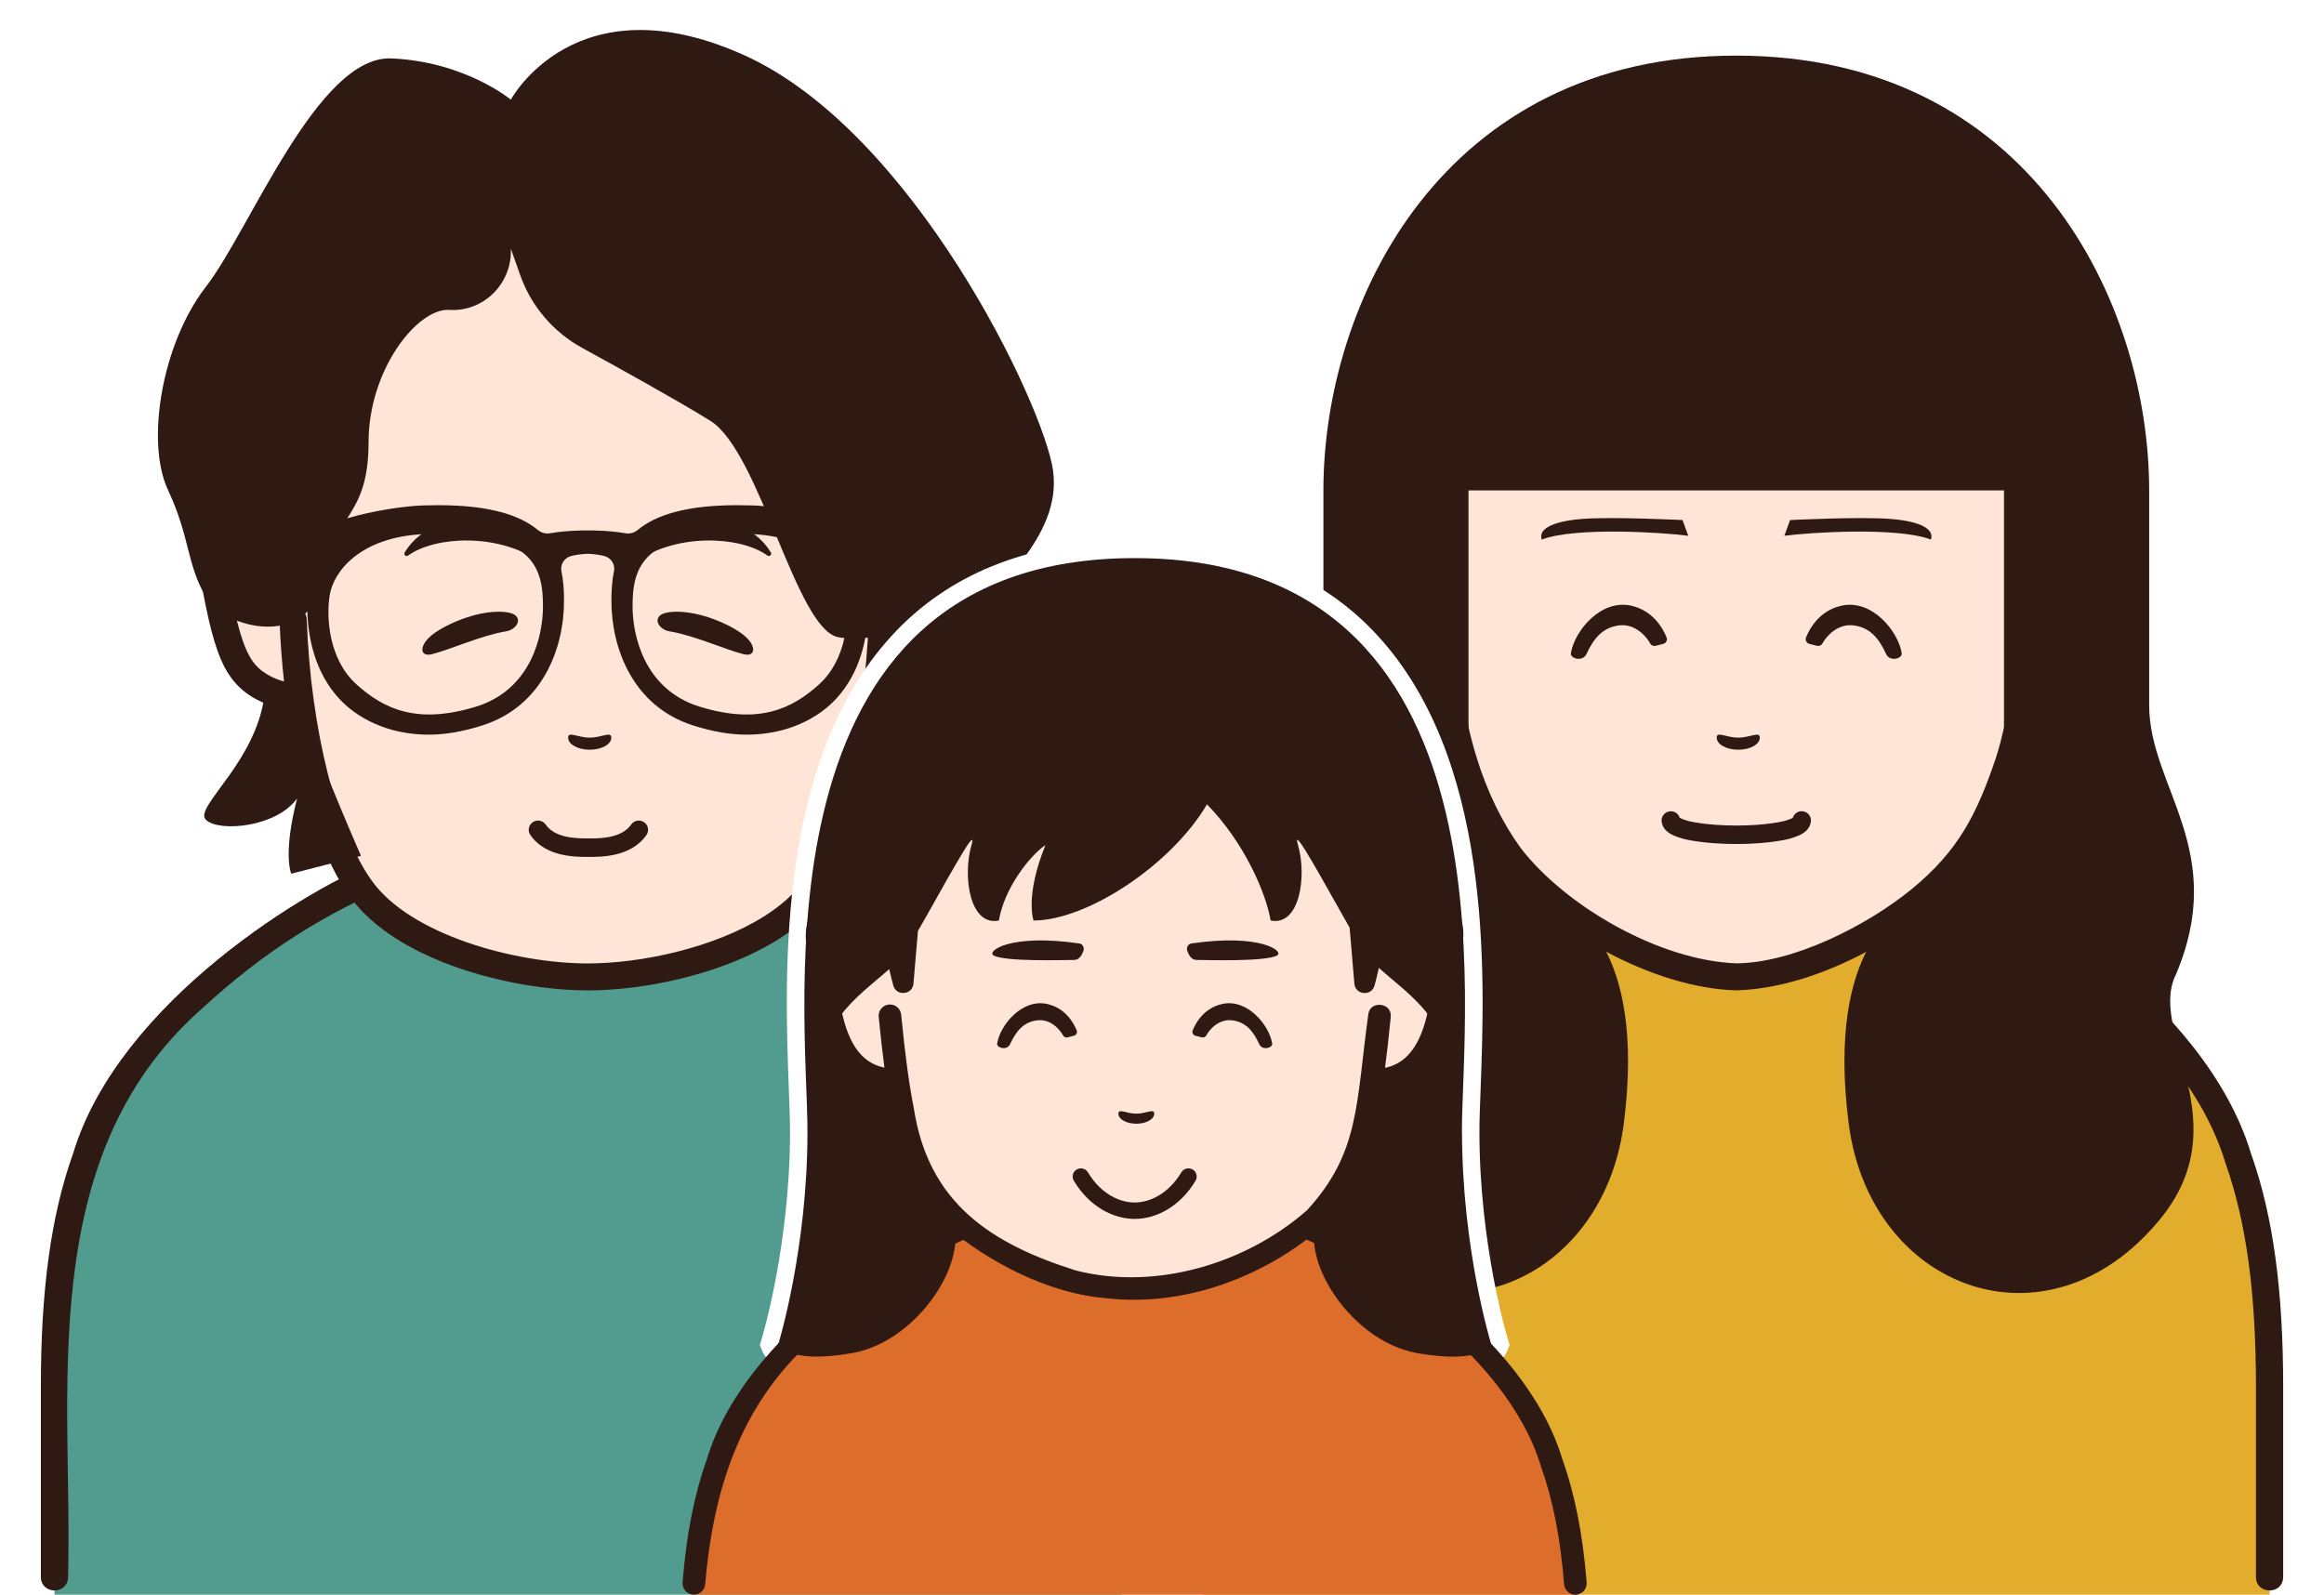 <svg width="153" height="105" viewBox="0 0 153 105" fill="none" xmlns="http://www.w3.org/2000/svg">
<path d="M153 0H0V105H153V0Z" fill="white"/>
<path d="M57.828 60.854C54.684 58.607 52.502 58.017 52.502 58.017C42.771 52.569 37.678 50.685 24.884 58.017C24.884 58.017 22.702 58.607 19.558 60.854C13.248 65.365 3.585 74.4 3.585 83.686V105H73.804V83.686C73.804 74.397 64.142 65.362 57.831 60.854H57.828Z" fill="#529C8F"/>
<path d="M74.699 103.838V91.33C74.699 85.041 74.061 80.111 72.574 75.937C69.552 65.914 56.873 58.294 52.156 56.562C50.851 55.863 49.892 55.365 48.464 55.072C46.625 54.695 44.087 54.62 38.692 54.545C33.891 54.612 31.354 54.681 29.564 54.957C27.808 55.221 26.752 55.745 25.231 56.565C20.384 58.357 7.826 65.963 4.815 75.939C3.326 80.114 2.69 85.044 2.69 91.333V103.841C2.708 105.003 4.46 105.023 4.48 103.841C4.815 91.986 2.159 76.328 13.193 66.504C17.549 62.474 21.443 60.178 25.981 58.19C27.277 57.505 27.97 57.103 29.287 56.824C30.831 56.499 33.308 56.404 38.692 56.335C43.478 56.398 45.969 56.476 47.545 56.726C49.191 56.988 49.904 57.399 51.405 58.193C56.079 59.905 68.091 67.212 70.885 76.541C72.277 80.445 72.909 85.165 72.906 91.336V103.844C72.915 104.997 74.678 105.032 74.696 103.844L74.699 103.838Z" fill="#2E1A12"/>
<path d="M58.18 30.436H57.996C57.231 18.719 51.561 9.332 38.695 9.332C25.828 9.332 20.159 18.719 19.393 30.436H19.209C16.691 28.951 13.034 31.802 13.611 35.243C14.821 42.466 15.297 44.255 17.451 45.34C18.55 45.892 19.558 45.912 19.558 45.912H19.774C20.493 50.455 21.925 55.972 23.764 58.521C26.573 62.419 33.79 64.32 38.695 64.32C43.599 64.32 50.819 62.419 53.625 58.521C55.464 55.969 56.896 50.455 57.615 45.912H57.831C57.831 45.912 58.839 45.892 59.938 45.34C62.092 44.255 62.571 42.463 63.778 35.243C64.352 31.802 60.698 28.954 58.18 30.436Z" fill="#FFE5D7"/>
<path d="M64.733 34.518C64.733 33.019 64.095 31.687 63.166 30.726C62.698 30.246 62.156 29.855 61.564 29.579C60.972 29.302 60.328 29.144 59.67 29.141C59.393 29.141 59.116 29.176 58.839 29.239C58.671 27.01 58.359 24.927 57.88 23.005C57.314 20.73 56.518 18.676 55.458 16.875C53.876 14.171 51.694 12.036 48.897 10.607C46.099 9.174 42.707 8.443 38.694 8.443C35.127 8.443 32.052 9.022 29.448 10.155C27.494 11.007 25.811 12.172 24.399 13.619C22.28 15.79 20.779 18.587 19.815 21.886C19.165 24.11 18.758 26.57 18.559 29.239C18.282 29.179 18.002 29.141 17.722 29.141C17.064 29.141 16.42 29.302 15.828 29.579C14.942 29.993 14.16 30.666 13.588 31.515C13.017 32.363 12.659 33.396 12.659 34.518C12.659 34.806 12.682 35.096 12.731 35.392C13.34 39.011 13.756 41.281 14.339 42.898C14.63 43.706 14.977 44.359 15.433 44.897C15.886 45.435 16.437 45.832 17.052 46.137C17.794 46.508 18.481 46.672 18.946 46.744C19.18 48.34 19.477 49.882 19.838 51.324C20.635 54.485 21.7 57.178 23.04 59.042C23.828 60.135 24.896 61.053 26.114 61.824C27.944 62.98 30.129 63.817 32.338 64.375C34.546 64.933 36.772 65.21 38.697 65.21C41.264 65.21 44.37 64.721 47.245 63.722C48.683 63.222 50.06 62.595 51.281 61.824C52.499 61.053 53.567 60.135 54.355 59.042C55.695 57.178 56.76 54.485 57.557 51.324C57.918 49.882 58.215 48.34 58.449 46.744C58.914 46.672 59.601 46.508 60.343 46.137C60.958 45.829 61.509 45.435 61.962 44.897C62.303 44.494 62.583 44.025 62.825 43.476C63.186 42.65 63.469 41.649 63.755 40.343C64.038 39.037 64.321 37.426 64.661 35.389L64.679 35.292L64.661 35.387C64.71 35.093 64.733 34.803 64.733 34.515V34.518ZM62.895 35.096C62.294 38.698 61.867 40.933 61.37 42.291C61.125 42.97 60.871 43.418 60.591 43.746C60.311 44.074 59.996 44.31 59.534 44.546C59.24 44.696 58.948 44.796 58.691 44.868C58.836 43.551 58.934 42.205 58.983 40.849C59 40.358 58.613 39.943 58.12 39.926C57.626 39.909 57.21 40.294 57.193 40.786C57.069 44.356 56.575 47.872 55.819 50.895C55.066 53.916 54.029 56.447 52.901 58.006C52.286 58.861 51.396 59.643 50.32 60.325C48.706 61.346 46.679 62.134 44.615 62.655C42.551 63.179 40.45 63.435 38.694 63.435C36.356 63.435 33.397 62.974 30.736 62.045C29.405 61.582 28.146 61.004 27.069 60.325C25.993 59.646 25.104 58.864 24.489 58.006C23.36 56.447 22.324 53.916 21.57 50.895C20.811 47.872 20.32 44.356 20.196 40.786C20.179 40.294 19.763 39.909 19.269 39.926C18.776 39.943 18.389 40.358 18.406 40.849C18.455 42.205 18.553 43.551 18.698 44.871C18.441 44.799 18.149 44.699 17.855 44.549C17.393 44.313 17.078 44.08 16.798 43.749C16.587 43.502 16.394 43.191 16.206 42.76C15.924 42.118 15.658 41.215 15.387 39.966C15.115 38.718 14.835 37.127 14.495 35.099L14.48 35.01L14.495 35.096C14.46 34.901 14.445 34.708 14.445 34.521C14.445 33.54 14.87 32.634 15.511 31.969C15.831 31.638 16.201 31.374 16.585 31.198C16.966 31.02 17.355 30.931 17.719 30.931C17.976 30.931 18.218 30.977 18.452 31.066C18.424 31.788 18.406 32.519 18.406 33.267C18.406 33.758 18.807 34.158 19.301 34.158C19.795 34.158 20.196 33.758 20.196 33.267C20.196 29.584 20.537 26.291 21.247 23.437C21.781 21.297 22.52 19.407 23.475 17.775C24.913 15.33 26.818 13.472 29.31 12.195C31.801 10.92 34.893 10.23 38.692 10.23C42.066 10.23 44.89 10.776 47.222 11.792C48.971 12.554 50.453 13.581 51.705 14.864C53.582 16.789 54.95 19.3 55.854 22.387C56.757 25.471 57.187 29.124 57.187 33.267C57.187 33.758 57.589 34.158 58.082 34.158C58.576 34.158 58.977 33.758 58.977 33.267C58.977 32.519 58.96 31.785 58.931 31.066C59.165 30.977 59.407 30.931 59.664 30.931C60.028 30.931 60.418 31.02 60.799 31.198C61.37 31.463 61.919 31.929 62.309 32.51C62.701 33.094 62.938 33.784 62.938 34.521C62.938 34.711 62.923 34.903 62.889 35.099L62.895 35.096Z" fill="#2E1A12"/>
<path d="M69.332 30.999C68.703 26.613 60.109 8.647 48.998 3.636C37.886 -1.378 33.631 6.562 33.631 6.562C33.631 6.562 30.626 4.056 25.767 3.846C20.909 3.636 16.466 15.126 13.553 18.886C10.638 22.645 9.59 29.121 11.056 32.254C12.523 35.386 12.275 37.124 13.553 39.299C14.812 41.442 20.283 42.667 21.131 38.45C21.149 38.393 21.163 38.329 21.169 38.263C21.891 33.819 24.264 34.204 24.264 29.121C24.264 24.317 27.497 20.272 29.578 20.404C31.784 20.546 33.634 18.75 33.634 16.547V16.377L34.246 18.109C34.968 20.154 36.42 21.86 38.325 22.904C40.981 24.36 44.768 26.463 46.763 27.706C50.045 29.748 52.395 41.439 55.196 41.957C57.999 42.475 60.334 40.504 60.975 42.175C61.619 43.847 57.828 45.915 57.828 45.915C57.828 45.915 55.891 52.647 54.967 54.197C54.044 55.748 57.17 58.993 59.895 58.993C60.525 57.739 59.684 54.295 59.895 52.572C62.62 54.609 64.84 54.922 63.836 52.572C62.831 50.222 63.027 42.696 64.081 40.818C65.135 38.939 69.956 35.389 69.326 31.002L69.332 30.999Z" fill="#2E1A12"/>
<path d="M17.454 45.34C17.136 50.009 12.696 53.142 13.553 53.976C14.411 54.81 18.21 54.473 19.561 52.566C18.605 56.271 19.174 57.526 19.174 57.526L23.764 56.349C23.764 56.349 20.029 47.843 19.775 45.912C19.52 43.982 17.451 45.34 17.451 45.34H17.454Z" fill="#2E1A12"/>
<path d="M36.922 56.254C37.627 56.424 38.296 56.421 38.703 56.421H38.778C39.185 56.421 39.849 56.421 40.551 56.254C41.252 56.087 42.032 55.733 42.557 54.982C42.751 54.706 42.681 54.327 42.404 54.137C42.127 53.944 41.746 54.013 41.555 54.289C41.264 54.706 40.805 54.942 40.268 55.072C39.737 55.201 39.168 55.207 38.773 55.204H38.706C38.311 55.204 37.742 55.198 37.211 55.072C36.674 54.942 36.215 54.706 35.923 54.289C35.73 54.013 35.349 53.944 35.072 54.137C34.794 54.329 34.725 54.709 34.919 54.985C35.441 55.736 36.224 56.09 36.922 56.257V56.254Z" fill="#2E1A12"/>
<path d="M40.245 48.568C40.245 49.008 39.61 49.364 38.825 49.364C38.039 49.364 37.404 49.008 37.404 48.568C37.404 48.127 38.039 48.568 38.825 48.568C39.61 48.568 40.245 48.127 40.245 48.568Z" fill="#2E1A12"/>
<path d="M43.775 40.366C44.344 40.199 45.444 40.251 46.613 40.636C47.667 40.984 48.715 41.525 49.2 42.034C49.812 42.676 49.667 43.248 48.963 43.076C47.765 42.782 45.727 41.839 44.067 41.568C43.348 41.45 42.892 40.622 43.773 40.366H43.775Z" fill="#2E1A12"/>
<path d="M33.617 40.366C33.048 40.199 31.948 40.251 30.779 40.636C29.725 40.984 28.677 41.525 28.192 42.034C27.58 42.676 27.725 43.248 28.429 43.076C29.627 42.782 31.665 41.839 33.325 41.568C34.044 41.45 34.5 40.622 33.62 40.366H33.617Z" fill="#2E1A12"/>
<path d="M26.873 36.575C28.669 35.286 32.811 35.105 35.482 36.957C35.623 37.055 35.819 36.926 35.779 36.762C35.115 34.109 28.83 32.803 26.645 36.368C26.553 36.517 26.729 36.678 26.873 36.575Z" fill="#2E1A12"/>
<path d="M50.519 36.575C48.723 35.286 44.581 35.105 41.91 36.957C41.769 37.055 41.573 36.926 41.613 36.762C42.277 34.109 48.562 32.803 50.747 36.368C50.839 36.517 50.663 36.678 50.519 36.575Z" fill="#2E1A12"/>
<path d="M58.657 35.107C58.137 34.94 55.213 34.339 53.761 33.916C52.361 33.571 50.709 33.321 49.566 33.28C49.211 33.269 48.865 33.263 48.533 33.263C45.204 33.263 43.189 33.896 41.983 34.894C41.755 35.084 41.46 35.162 41.169 35.11C40.031 34.909 38.695 34.923 38.695 34.923C38.695 34.923 37.358 34.909 36.221 35.11C35.929 35.162 35.635 35.081 35.407 34.894C34.2 33.896 32.185 33.263 28.856 33.263C28.524 33.263 28.178 33.269 27.823 33.28C26.68 33.321 25.029 33.571 23.628 33.916C22.176 34.339 19.255 34.94 18.732 35.107C18.458 35.194 18.299 37.975 18.732 38.194C18.981 38.318 19.445 38.611 19.757 39.08C19.991 39.431 20.182 39.644 20.233 40.254C20.288 42.051 20.742 44.267 22.318 45.99C23.447 47.224 25.459 48.372 28.227 48.372C29.318 48.372 30.47 48.173 31.752 47.765C35.721 46.502 37.136 42.69 37.133 39.543C37.133 38.879 37.09 38.223 36.962 37.604C36.879 37.199 37.113 36.787 37.502 36.643C37.788 36.537 38.394 36.465 38.692 36.465C38.989 36.465 39.595 36.537 39.881 36.643C40.271 36.787 40.505 37.199 40.421 37.604C40.294 38.225 40.251 38.879 40.251 39.543C40.251 42.687 41.662 46.502 45.632 47.765C46.913 48.173 48.068 48.372 49.156 48.372C51.925 48.372 53.937 47.224 55.066 45.99C56.639 44.267 57.095 42.051 57.15 40.254C57.202 39.644 57.392 39.431 57.626 39.08C57.938 38.608 58.403 38.318 58.651 38.194C59.087 37.978 58.925 35.196 58.651 35.107H58.657ZM31.31 46.536C27.442 47.716 25.274 46.683 23.467 45.061C21.66 43.435 21.455 40.679 21.712 39.155C21.968 37.627 23.715 35.357 27.904 35.168C35.227 34.837 35.747 37.48 35.747 39.943C35.747 41.764 35.023 45.406 31.307 46.539L31.31 46.536ZM53.928 45.061C52.121 46.686 49.953 47.716 46.085 46.536C42.37 45.403 41.645 41.761 41.645 39.94C41.645 37.478 42.164 34.834 49.488 35.165C53.677 35.355 55.424 37.627 55.681 39.152C55.937 40.676 55.732 43.435 53.925 45.058L53.928 45.061Z" fill="#2E1A12"/>
<path d="M133.442 60.854C130.298 58.607 128.116 58.017 128.116 58.017C118.384 52.569 113.292 50.685 100.498 58.017C100.498 58.017 98.315 58.607 95.172 60.854C88.861 65.365 79.199 74.4 79.199 83.686V105H149.42V83.686C149.42 74.397 139.758 65.362 133.448 60.854H133.442Z" fill="#E2AC2C"/>
<path d="M150.312 103.838V91.33C150.312 85.041 149.674 80.111 148.188 75.937C145.165 65.914 132.486 58.294 127.769 56.562C126.465 55.863 125.506 55.365 124.077 55.072C122.238 54.695 119.701 54.62 114.305 54.545C109.505 54.612 106.967 54.681 105.177 54.957C103.422 55.221 102.366 55.745 100.844 56.565C95.997 58.357 83.44 65.963 80.429 75.939C78.939 80.114 78.304 85.044 78.304 91.333V103.841C78.322 105.003 80.074 105.023 80.094 103.841C80.429 91.986 77.773 76.328 88.806 66.504C93.162 62.474 97.057 60.178 101.595 58.19C102.891 57.505 103.584 57.103 104.9 56.824C106.445 56.499 108.922 56.404 114.305 56.335C119.092 56.398 121.583 56.476 123.159 56.726C124.805 56.988 125.518 57.399 127.019 58.193C131.693 59.905 143.704 67.212 146.499 76.541C147.89 80.445 148.523 85.165 148.52 91.336V103.844C148.528 104.997 150.292 105.032 150.309 103.844L150.312 103.838Z" fill="#2E1A12"/>
<path d="M133.794 30.436H133.609C132.844 18.719 127.175 9.332 114.308 9.332C101.442 9.332 95.772 18.719 95.007 30.436H94.822C92.305 28.951 88.648 31.802 89.225 35.243C90.434 42.466 90.911 44.255 93.064 45.34C94.164 45.892 95.172 45.912 95.172 45.912H95.388C96.107 50.455 97.539 53.797 99.378 56.349C102.187 60.247 109.404 64.32 114.308 64.32C119.213 64.32 126.433 60.247 129.239 56.349C131.078 53.797 132.509 50.455 133.228 45.912H133.445C133.445 45.912 134.452 45.892 135.552 45.34C137.706 44.255 138.185 42.466 139.392 35.243C139.966 31.802 136.311 28.951 133.794 30.436Z" fill="#FFE5D7"/>
<path d="M138.78 30.726C137.665 29.575 136.014 28.865 134.412 29.245C133.442 17.513 126.863 8.311 114.311 8.44C101.713 8.293 95.154 17.623 94.213 29.245C90.821 28.511 87.721 32.078 88.347 35.389C88.957 39.008 89.372 41.278 89.955 42.895C90.599 45.084 92.597 46.508 94.632 46.752C95.224 50.357 96.707 54.252 98.656 56.867C102.011 61.251 108.789 65.054 114.314 65.209C119.897 65.048 126.667 61.196 129.972 56.867C131.921 54.249 133.402 50.357 133.996 46.752C137.507 46.223 138.702 43.778 139.371 40.34C139.654 39.034 139.94 37.423 140.278 35.386C140.587 33.672 139.908 31.851 138.783 30.723L138.78 30.726ZM138.508 35.096C137.908 38.697 137.481 40.933 136.984 42.291C136.493 43.749 135.659 44.494 134.279 44.874C134.438 43.614 134.545 42.276 134.597 40.849C134.614 40.357 134.227 39.943 133.734 39.926C133.24 39.908 132.824 40.294 132.807 40.786C132.68 44.353 132.192 47.305 131.444 49.764C130.139 53.688 128.884 56.053 125.85 58.547C122.868 60.98 118.032 63.408 114.311 63.428C109.282 63.25 103.087 59.697 100.108 55.828C98.933 54.197 97.929 52.224 97.178 49.761C96.43 47.299 95.94 44.35 95.816 40.783C95.758 39.621 94.008 39.661 94.026 40.846C94.075 42.276 94.184 43.614 94.343 44.874C91.95 44.244 91.572 42.406 91.006 39.963C90.732 38.712 90.437 37.023 90.1 35.007L90.114 35.093C89.684 32.927 91.855 30.329 94.086 31.066C94.052 31.793 94.029 32.524 94.029 33.263C94.029 33.755 94.43 34.155 94.924 34.155C95.417 34.155 95.818 33.755 95.818 33.263C95.72 21.213 100.937 10.08 114.314 10.227C121.788 10.166 127.504 13.69 130.414 20.344C132.048 24.02 132.813 28.485 132.81 33.266C132.81 33.758 133.211 34.158 133.705 34.158C134.198 34.158 134.6 33.758 134.6 33.266C134.6 32.527 134.579 31.793 134.545 31.068C136.768 30.332 138.944 32.941 138.511 35.099L138.508 35.096Z" fill="#2E1A12"/>
<path d="M143.182 64.323C146.79 56.03 141.49 51.864 141.49 46.436V32.291C141.49 19.875 133.618 3.662 114.308 3.662C94.999 3.662 87.126 19.875 87.126 32.291V46.436C87.126 51.867 81.826 56.03 85.434 64.323C87.091 68.132 81.156 73.937 86.451 80.335C93.864 89.293 105.509 84.883 106.904 73.969C108.428 62.051 103.209 59.853 103.209 59.853C103.209 59.853 97.926 56.361 96.679 49.425V32.288H131.932V49.425C130.685 56.361 125.402 59.853 125.402 59.853C125.402 59.853 120.183 62.051 121.707 73.969C123.104 84.883 134.75 89.293 142.16 80.335C147.454 73.934 141.519 68.132 143.176 64.323H143.182Z" fill="#2E1A12"/>
<path d="M118.009 53.961L118.234 53.984L118.061 53.829L118.006 53.961L118.231 53.984L118.058 53.829L118.104 53.869L118.064 53.826H118.061L118.107 53.869L118.067 53.826C118.067 53.826 118 53.875 117.888 53.918C117.775 53.964 117.619 54.013 117.449 54.065L117.622 54.649L117.466 54.059H117.461C117.36 54.085 116.228 54.356 114.311 54.356C113.289 54.356 112.49 54.278 111.953 54.203C111.684 54.166 111.479 54.128 111.344 54.099L111.196 54.068L111.162 54.059H111.156L111 54.646L111.173 54.062C110.931 53.993 110.717 53.918 110.616 53.864L110.564 53.832L110.555 53.826L110.4 53.982L110.61 53.961L110.553 53.826L110.397 53.982L110.607 53.961C110.573 53.628 110.273 53.383 109.938 53.418C109.603 53.452 109.357 53.751 109.392 54.085C109.412 54.307 109.522 54.508 109.646 54.643C109.834 54.847 110.039 54.945 110.235 55.032C110.431 55.115 110.633 55.175 110.824 55.23H110.833L110.841 55.236C110.885 55.247 112.14 55.572 114.308 55.572C116.476 55.572 117.732 55.247 117.775 55.236H117.784L117.793 55.23C118.05 55.152 118.315 55.075 118.578 54.937C118.708 54.865 118.843 54.778 118.968 54.64C119.092 54.505 119.198 54.304 119.222 54.082C119.256 53.749 119.011 53.449 118.676 53.415C118.341 53.38 118.041 53.625 118.006 53.959L118.009 53.961Z" fill="#2E1A12"/>
<path d="M115.858 48.568C115.858 49.008 115.223 49.364 114.438 49.364C113.653 49.364 113.018 49.008 113.018 48.568C113.018 48.127 113.653 48.568 114.438 48.568C115.223 48.568 115.858 48.127 115.858 48.568Z" fill="#2E1A12"/>
<path d="M103.419 43.01C103.653 41.554 105.374 39.451 107.36 39.874C108.829 40.188 109.479 41.376 109.718 41.968C109.79 42.147 109.689 42.345 109.502 42.394L108.997 42.523C108.858 42.558 108.711 42.498 108.642 42.371C108.385 41.902 107.631 41.002 106.5 41.189C105.492 41.355 104.926 42.023 104.444 43.067C104.199 43.602 103.364 43.361 103.422 43.01H103.419Z" fill="#2E1A12"/>
<path d="M125.2 43.01C124.966 41.554 123.246 39.451 121.26 39.874C119.79 40.188 119.141 41.376 118.901 41.968C118.829 42.147 118.93 42.345 119.118 42.394L119.623 42.523C119.761 42.558 119.909 42.498 119.978 42.371C120.235 41.902 120.988 41.002 122.12 41.189C123.127 41.355 123.693 42.023 124.175 43.067C124.421 43.602 125.255 43.361 125.197 43.01H125.2Z" fill="#2E1A12"/>
<path d="M111.147 35.277C109.577 35.064 103.702 34.676 101.502 35.528C101.266 34.88 102.091 34.345 104.069 34.175C106.046 34.003 110.769 34.242 110.769 34.242L111.147 35.277Z" fill="#2E1A12"/>
<path d="M117.472 35.277C119.043 35.064 124.917 34.676 127.117 35.528C127.354 34.88 126.528 34.345 124.551 34.175C122.573 34.003 117.85 34.242 117.85 34.242L117.472 35.277Z" fill="#2E1A12"/>
<path d="M99.265 88.162C99.248 88.102 97.397 82.003 97.397 74.512C97.397 73.785 97.432 72.832 97.475 71.731C97.761 64.032 98.295 49.704 90.365 41.499C86.581 37.584 81.309 35.599 74.704 35.599C68.1 35.599 62.828 37.584 59.044 41.499C51.111 49.704 51.645 64.032 51.933 71.731C51.974 72.832 52.011 73.785 52.011 74.512C52.011 82.003 50.161 88.102 50.144 88.162L50.025 88.551L50.175 88.928C50.441 89.592 51.57 91.053 56.281 90.234C59.915 89.601 62.773 86.379 63.717 83.522C64.338 81.652 64.13 80.047 63.137 79.006C61.633 77.429 60.53 73.1 60.23 71.564L60.132 71.058L59.687 70.793C59.419 70.632 58.051 69.823 57.517 69.593C57.245 69.464 56.284 68.742 56.122 68.092C56.085 67.933 56.09 67.787 56.249 67.574C56.746 66.906 57.361 66.337 57.987 65.799C58.354 66.302 58.963 66.587 59.63 66.527C60.53 66.443 61.215 65.759 61.289 64.861L61.561 61.651C61.881 61.09 62.242 60.451 62.603 59.809C62.675 59.683 62.75 59.548 62.828 59.41C63.007 60.025 63.279 60.575 63.657 60.986C64.272 61.654 65.103 61.921 65.995 61.737L66.772 61.579L66.901 60.811C66.925 60.908 66.948 60.972 66.956 61.001L67.231 61.763H68.042C71.601 61.763 76.737 58.604 79.583 54.847C81.18 56.864 82.256 59.286 82.51 60.802L82.64 61.582L83.417 61.74C84.309 61.921 85.137 61.656 85.755 60.989C86.133 60.581 86.407 60.031 86.584 59.413C86.662 59.551 86.737 59.683 86.809 59.812C87.123 60.373 87.435 60.929 87.724 61.432L88.016 64.864C88.091 65.761 88.775 66.446 89.675 66.529C90.365 66.593 90.995 66.285 91.356 65.744C92.005 66.299 92.646 66.886 93.16 67.577C93.319 67.79 93.327 67.939 93.287 68.094C93.125 68.745 92.164 69.467 91.901 69.593C91.358 69.826 89.99 70.638 89.722 70.796L89.277 71.06L89.179 71.567C88.882 73.103 87.779 77.432 86.272 79.009C85.279 80.05 85.071 81.655 85.692 83.525C86.638 86.382 89.496 89.604 93.128 90.237C94.115 90.409 94.944 90.481 95.642 90.481C98.272 90.481 99.023 89.46 99.234 88.933L99.384 88.556L99.265 88.168V88.162Z" fill="white"/>
<path d="M90.605 83.537C87.99 81.67 86.177 81.181 86.177 81.181C78.088 76.653 73.856 75.088 63.221 81.181C63.221 81.181 61.408 81.67 58.792 83.537C53.547 87.285 45.516 94.793 45.516 102.515V105H103.878V102.515C103.878 94.793 95.847 87.285 90.602 83.537H90.605Z" fill="#DD6D2B"/>
<path d="M103.714 105C104.15 105 104.49 104.629 104.456 104.195C104.213 101.091 103.699 98.436 102.856 96.071C100.345 87.743 89.805 81.406 85.888 79.97C84.802 79.389 84.006 78.975 82.819 78.73C81.292 78.417 79.182 78.353 74.696 78.293C70.706 78.348 68.599 78.405 67.109 78.635C65.651 78.857 64.771 79.288 63.507 79.97C59.48 81.46 49.041 87.78 46.538 96.071C45.695 98.436 45.181 101.088 44.939 104.192C44.904 104.626 45.245 104.997 45.684 104.997C46.073 104.997 46.394 104.698 46.425 104.313C46.936 98.381 48.582 92.608 53.501 88.229C57.121 84.881 60.357 82.971 64.13 81.319C65.207 80.75 65.784 80.416 66.878 80.183C68.163 79.913 70.221 79.835 74.696 79.775C78.674 79.826 80.744 79.892 82.054 80.1C83.422 80.318 84.014 80.658 85.261 81.319C89.147 82.74 99.13 88.813 101.453 96.569C102.242 98.778 102.735 101.304 102.972 104.31C103.004 104.698 103.324 105 103.714 105Z" fill="#2E1A12"/>
<path d="M90.897 58.386H90.743C90.108 48.648 85.397 40.847 74.702 40.847C64.006 40.847 59.295 48.648 58.66 58.386H58.507C56.414 57.152 53.377 59.522 53.853 62.382C54.858 68.385 55.256 69.873 57.046 70.773C57.958 71.233 58.795 71.251 58.795 71.251H58.974C59.572 75.025 60.438 77.326 61.965 79.446C64.298 82.686 70.62 84.797 74.699 84.797C78.778 84.797 85.1 82.686 87.432 79.446C88.959 77.326 89.828 75.028 90.423 71.251H90.602C90.602 71.251 91.439 71.233 92.351 70.773C94.141 69.873 94.54 68.383 95.544 62.382C96.023 59.522 92.984 57.155 90.891 58.386H90.897Z" fill="#FFE5D7"/>
<path d="M91.41 57.267C90.847 51.217 88.627 45.245 83.215 42.069C73.87 37.035 61.723 41.01 59.009 51.853C58.842 52.411 58.232 54.948 57.944 57.258C55.259 56.666 52.56 59.623 53.12 62.373C53.931 65.736 53.57 69.53 56.708 71.305C57.26 71.596 57.929 71.768 58.44 71.832C58.619 72.948 58.813 73.883 59.026 74.703C59.736 77.105 60.473 79.087 62.363 80.793C65.091 83.103 69.026 85.154 72.716 85.467C77.874 86.086 83.174 84.132 87.034 80.793C89.32 78.626 89.967 76.42 90.706 73.244C90.793 72.807 90.876 72.341 90.957 71.834C91.719 71.737 92.782 71.371 93.414 70.862C95.706 68.883 95.798 64.789 96.341 61.648C96.404 59.122 93.858 56.691 91.407 57.267H91.41ZM94.15 65.819C93.815 67.804 93.165 69.907 91.182 70.31C91.312 69.326 91.436 68.218 91.561 66.953C91.659 66.003 90.163 65.845 90.079 66.809C89.263 72.741 89.514 75.902 86.047 79.685C82.066 83.186 76.108 84.998 70.839 83.655C65.184 81.874 61.111 79.179 60.158 72.951C59.855 71.44 59.589 69.487 59.329 66.809C59.289 66.4 58.925 66.101 58.518 66.141C58.111 66.182 57.808 66.544 57.849 66.95C57.973 68.213 58.097 69.317 58.227 70.298C56.232 69.881 55.617 67.862 55.25 65.767C55.135 64.476 54.165 62.091 54.797 60.486C55.276 59.355 56.601 58.351 57.817 58.751C57.745 60.221 57.915 61.337 58.59 61.343C59 61.343 59.335 61.012 59.335 60.601C59.029 46.793 67.999 37.55 81.763 42.964C88.189 46.214 90.065 53.682 90.079 60.601C90.056 61.556 91.589 61.567 91.569 60.601C91.569 60 91.552 59.393 91.523 58.783C93.151 58.181 94.9 59.997 94.86 61.642C94.713 63.15 94.34 64.775 94.156 65.813L94.15 65.819Z" fill="#2E1A12"/>
<path d="M96.243 74.51C96.243 66.737 100.071 36.747 74.702 36.747C49.332 36.747 53.16 66.74 53.16 74.51C53.16 82.28 51.241 88.499 51.241 88.499C51.241 88.499 51.78 89.845 56.076 89.097C60.88 88.26 64.364 81.966 62.294 79.797C60.224 77.628 59.093 71.78 59.093 71.78C59.093 71.78 57.551 70.862 57.049 70.646C56.549 70.43 54.003 68.653 55.322 66.886C56.272 65.615 57.548 64.7 58.541 63.808C58.625 64.179 58.715 64.542 58.81 64.887C59.009 65.615 60.074 65.514 60.138 64.763L60.432 61.3C61.942 58.685 64.439 54.005 63.96 55.638C63.359 57.687 63.842 61.004 65.761 60.609C66.122 58.461 67.802 56.337 68.83 55.638C67.459 59.001 68.042 60.609 68.042 60.609C71.558 60.609 77.106 56.959 79.462 52.96C81.893 55.446 83.339 58.754 83.651 60.609C85.57 61.001 86.052 57.687 85.452 55.638C84.987 54.05 87.334 58.432 88.853 61.081L89.164 64.766C89.228 65.517 90.293 65.618 90.492 64.89C90.593 64.519 90.689 64.128 90.778 63.728C91.783 64.645 93.108 65.578 94.089 66.889C95.409 68.656 92.862 70.436 92.363 70.649C91.864 70.865 90.319 71.783 90.319 71.783C90.319 71.783 89.188 77.631 87.118 79.8C85.048 81.969 88.532 88.263 93.336 89.1C97.631 89.848 98.171 88.502 98.171 88.502C98.171 88.502 96.251 82.285 96.251 74.513L96.243 74.51Z" fill="#2E1A12"/>
<path d="M78.515 77.004C78.258 76.852 77.926 76.935 77.773 77.191C76.924 78.612 75.683 79.176 74.699 79.176C73.714 79.176 72.473 78.612 71.624 77.191C71.471 76.935 71.139 76.852 70.882 77.004C70.625 77.156 70.542 77.487 70.695 77.743C71.719 79.463 73.307 80.257 74.701 80.257C76.096 80.257 77.684 79.463 78.708 77.743C78.861 77.487 78.778 77.156 78.521 77.004H78.515Z" fill="#2E1A12"/>
<path d="M75.989 73.327C75.989 73.693 75.461 73.989 74.808 73.989C74.156 73.989 73.628 73.693 73.628 73.327C73.628 72.962 74.156 73.327 74.808 73.327C75.461 73.327 75.989 72.962 75.989 73.327Z" fill="#2E1A12"/>
<path d="M65.648 68.707C65.845 67.499 67.274 65.75 68.922 66.101C70.143 66.363 70.683 67.349 70.882 67.841C70.943 67.991 70.859 68.155 70.703 68.195L70.282 68.302C70.166 68.33 70.045 68.281 69.987 68.175C69.774 67.787 69.147 67.036 68.206 67.191C67.369 67.329 66.898 67.884 66.497 68.753C66.292 69.199 65.599 68.995 65.646 68.704L65.648 68.707Z" fill="#2E1A12"/>
<path d="M83.754 68.707C83.558 67.499 82.129 65.75 80.481 66.101C79.26 66.363 78.72 67.349 78.521 67.841C78.46 67.991 78.544 68.155 78.7 68.195L79.121 68.302C79.237 68.33 79.358 68.281 79.416 68.175C79.629 67.787 80.256 67.036 81.197 67.191C82.034 67.329 82.504 67.884 82.906 68.753C83.111 69.199 83.803 68.995 83.757 68.704L83.754 68.707Z" fill="#2E1A12"/>
<path d="M71.327 62.609C71.402 62.399 71.275 62.151 71.056 62.12C66.489 61.458 64.973 62.629 65.395 62.897C66.099 63.342 70.166 63.204 70.727 63.204C71.047 63.204 71.229 62.885 71.327 62.609Z" fill="#2E1A12"/>
<path d="M78.163 62.609C78.088 62.399 78.215 62.151 78.434 62.12C83.001 61.458 84.517 62.629 84.095 62.897C83.391 63.342 79.323 63.204 78.763 63.204C78.443 63.204 78.261 62.885 78.163 62.609Z" fill="#2E1A12"/>
</svg>
